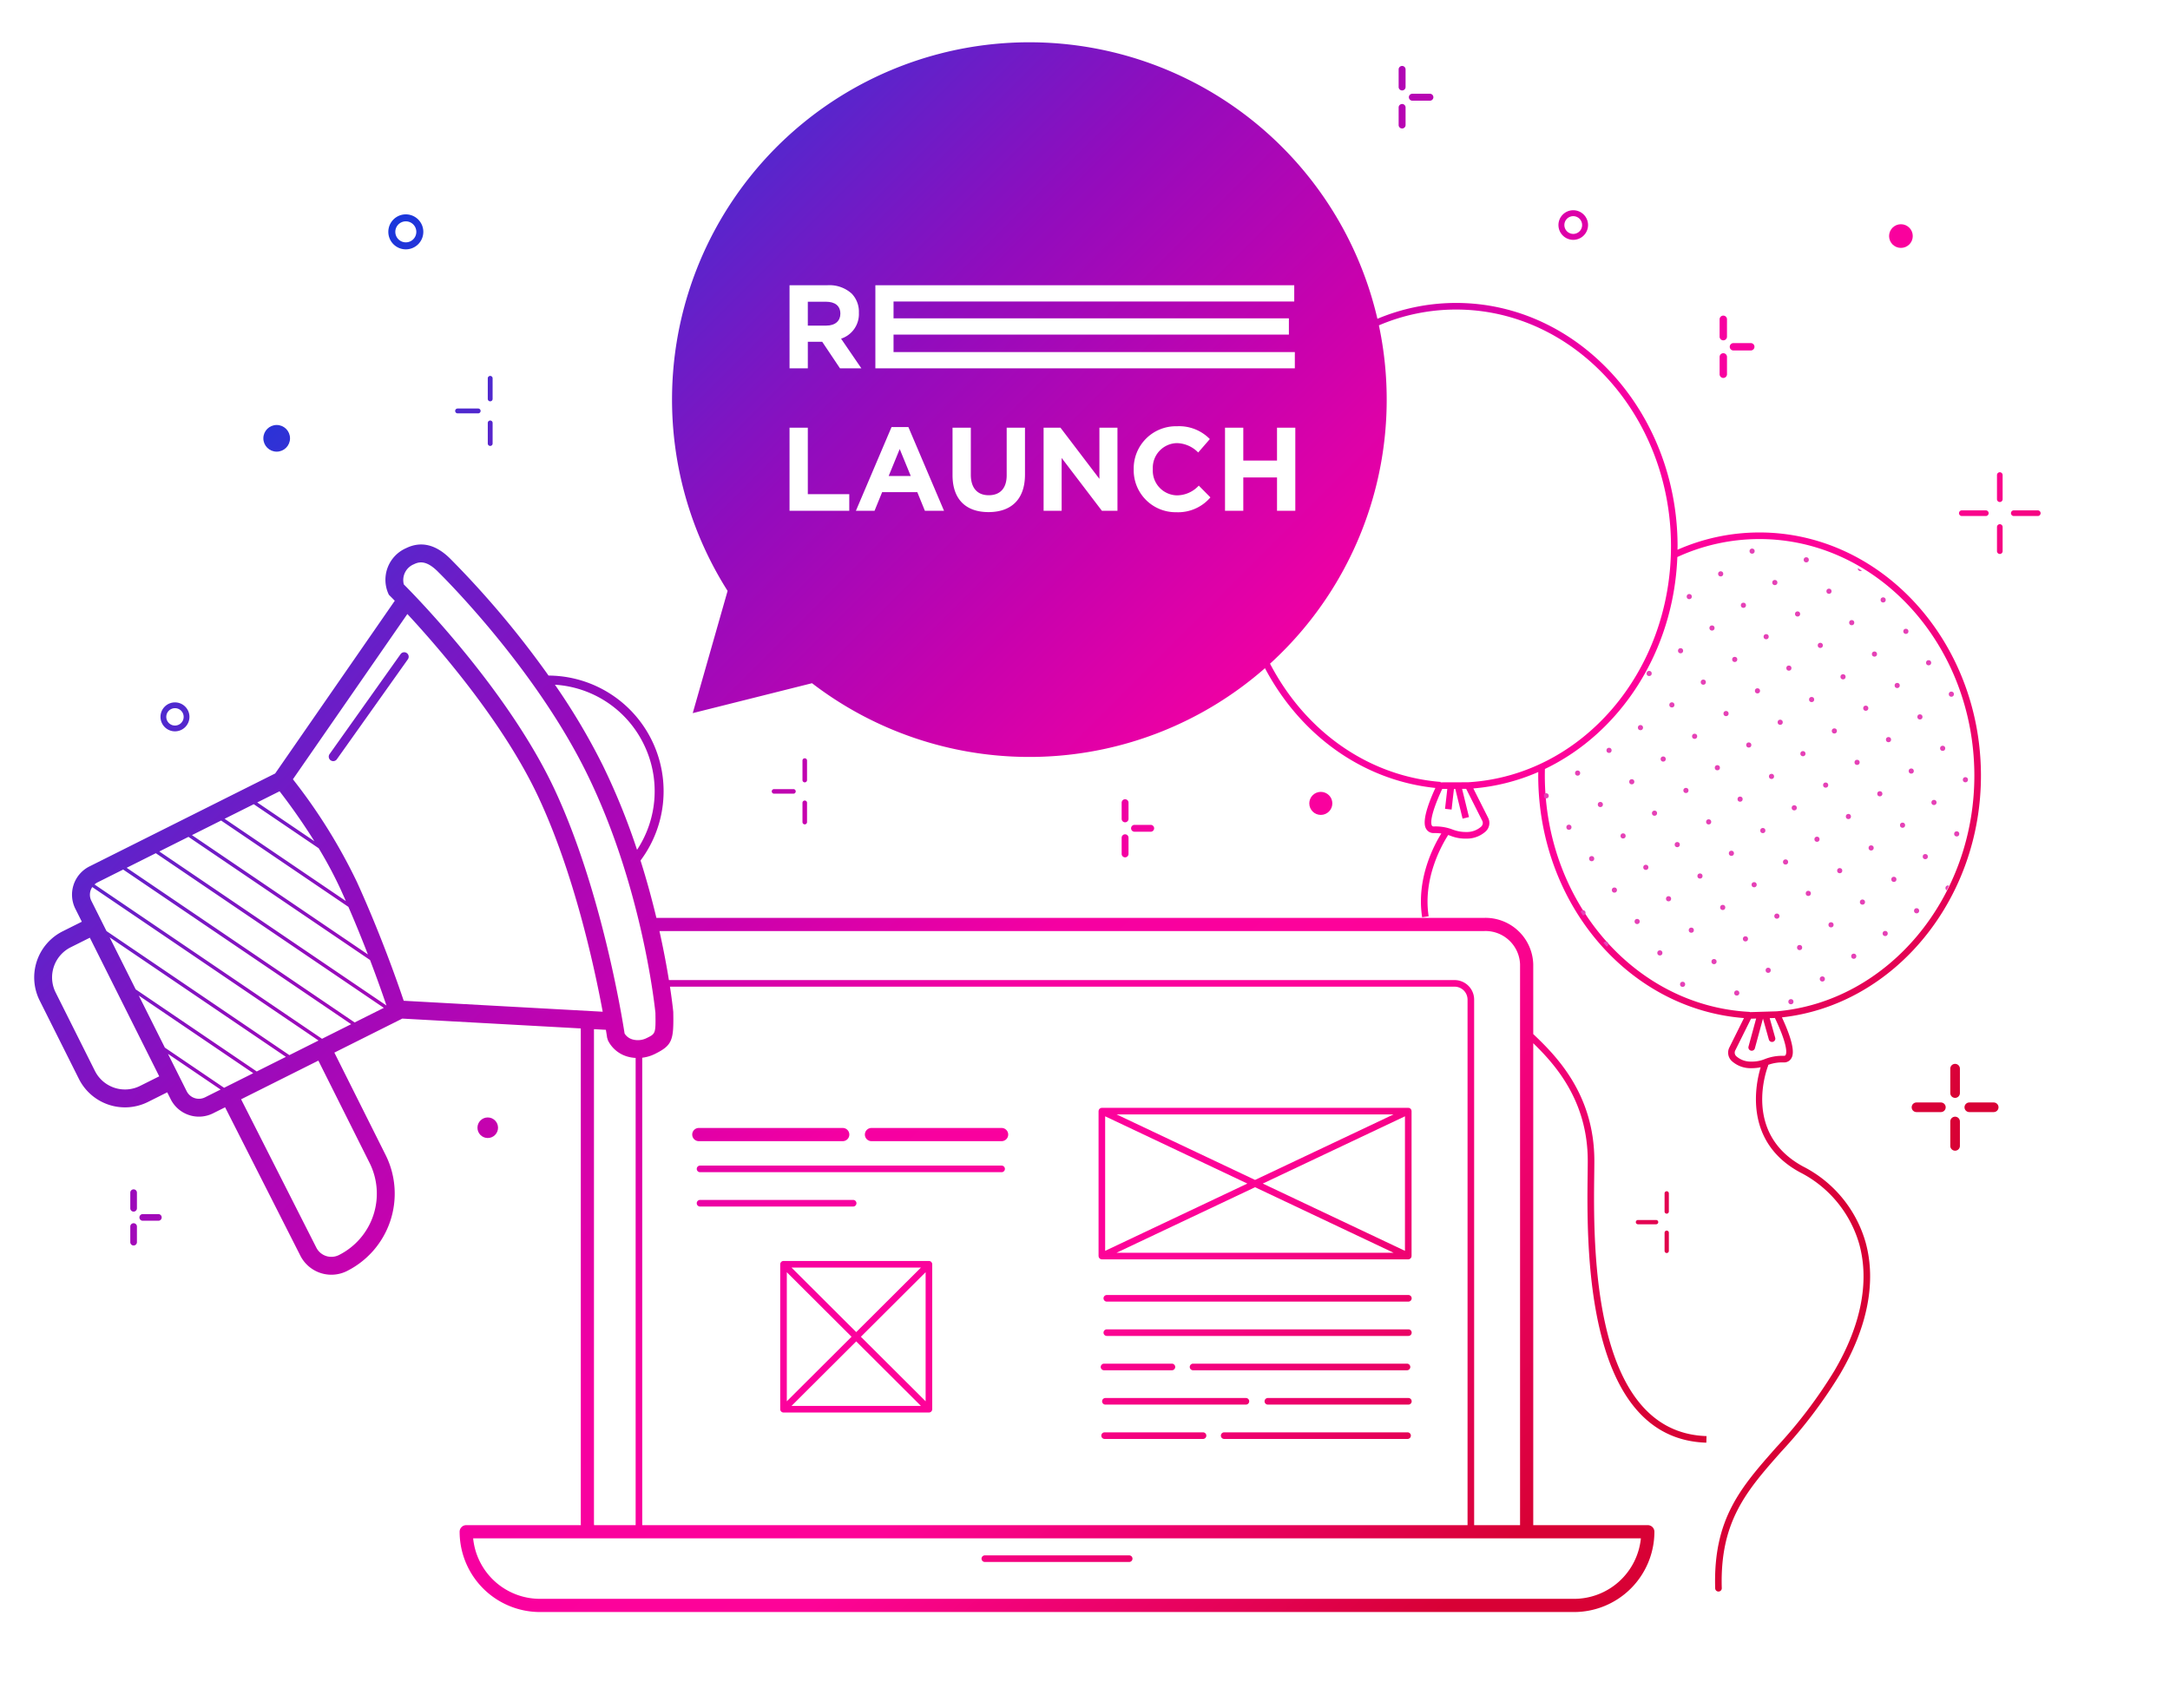 <?xml version="1.0" encoding="UTF-8"?>
<svg xmlns="http://www.w3.org/2000/svg" xmlns:xlink="http://www.w3.org/1999/xlink" id="Ebene_1" data-name="Ebene 1" viewBox="0 0 329 259">
  <defs>
    <style>.cls-1{fill:none;}.cls-2{fill:url(#Unbenannter_Verlauf_16);}.cls-3{fill:url(#Unbenannter_Verlauf_16-2);}.cls-4{fill:url(#Unbenannter_Verlauf_16-3);}.cls-5{fill:url(#Unbenannter_Verlauf_16-5);}.cls-6{fill:url(#Unbenannter_Verlauf_16-6);}.cls-7{fill:url(#Unbenannter_Verlauf_16-7);}.cls-8{fill:url(#Unbenannter_Verlauf_16-8);}.cls-9{fill:url(#Unbenannter_Verlauf_16-9);}.cls-10{fill:url(#Unbenannter_Verlauf_16-10);}.cls-11{fill:url(#Unbenannter_Verlauf_16-11);}.cls-12{fill:url(#Unbenannter_Verlauf_16-13);}.cls-13{fill:url(#Unbenannter_Verlauf_16-14);}.cls-14{fill:url(#Unbenannter_Verlauf_16-15);}.cls-15{fill:url(#Unbenannter_Verlauf_16-17);}.cls-16{fill:url(#Unbenannter_Verlauf_16-18);}.cls-17{fill:url(#Unbenannter_Verlauf_16-19);}.cls-18{fill:url(#Unbenannter_Verlauf_16-20);}.cls-19{fill:url(#Unbenannter_Verlauf_16-21);}.cls-20{fill:url(#Unbenannter_Verlauf_16-23);}.cls-21{fill:url(#Unbenannter_Verlauf_16-24);}.cls-22{fill:url(#Unbenannter_Verlauf_16-25);}.cls-23{fill:url(#Unbenannter_Verlauf_16-26);}.cls-24{fill:url(#Unbenannter_Verlauf_16-27);}.cls-25{fill:url(#Unbenannter_Verlauf_16-28);}.cls-26{fill:url(#Unbenannter_Verlauf_16-29);}.cls-27{fill:url(#Unbenannter_Verlauf_16-31);}.cls-28{fill:url(#Unbenannter_Verlauf_16-32);}.cls-29{fill:url(#Unbenannter_Verlauf_16-33);}.cls-30{fill:url(#Unbenannter_Verlauf_16-35);}.cls-31{fill:url(#Unbenannter_Verlauf_16-36);}.cls-32{fill:url(#Unbenannter_Verlauf_16-37);}.cls-33{fill:url(#Unbenannter_Verlauf_16-38);}.cls-34{fill:url(#Unbenannter_Verlauf_16-39);}.cls-35{fill:url(#Unbenannter_Verlauf_16-40);}.cls-36{fill:url(#Unbenannter_Verlauf_16-41);}.cls-37{fill:url(#Unbenannter_Verlauf_16-43);}.cls-38{fill:url(#Unbenannter_Verlauf_16-44);}.cls-39{fill:url(#Unbenannter_Verlauf_16-45);}.cls-40{fill:url(#Unbenannter_Verlauf_16-46);}.cls-41{fill:url(#Unbenannter_Verlauf_16-47);}.cls-42{fill:url(#Unbenannter_Verlauf_16-48);}.cls-43{fill:url(#Unbenannter_Verlauf_16-49);}.cls-44{fill:url(#Unbenannter_Verlauf_16-50);}.cls-45{fill:url(#Unbenannter_Verlauf_16-51);}.cls-46{fill:url(#Unbenannter_Verlauf_16-52);}.cls-47{fill:url(#Unbenannter_Verlauf_16-53);}.cls-48{fill:url(#Unbenannter_Verlauf_16-54);}.cls-49{fill:url(#Unbenannter_Verlauf_16-55);}.cls-50{fill:url(#Unbenannter_Verlauf_16-56);}.cls-51{fill:url(#Unbenannter_Verlauf_16-57);}.cls-52{fill:url(#Unbenannter_Verlauf_16-58);}.cls-53{fill:url(#Unbenannter_Verlauf_16-59);}.cls-54{fill:url(#Unbenannter_Verlauf_16-60);}.cls-55{fill:url(#Unbenannter_Verlauf_16-61);}.cls-56{fill:url(#Unbenannter_Verlauf_16-62);}.cls-57{fill:url(#Unbenannter_Verlauf_16-63);}.cls-58{clip-path:url(#clip-path);}.cls-59{fill:#e541b6;}</style>
    <linearGradient id="Unbenannter_Verlauf_16" x1="137.548" y1="-63.173" x2="331.902" y2="131.181" gradientUnits="userSpaceOnUse">
      <stop offset="0" stop-color="#003ce1"></stop>
      <stop offset="0.137" stop-color="#492cd0"></stop>
      <stop offset="0.302" stop-color="#920cbd"></stop>
      <stop offset="0.452" stop-color="#ca01ad"></stop>
      <stop offset="0.582" stop-color="#f500a2"></stop>
      <stop offset="0.686" stop-color="#fd029a"></stop>
      <stop offset="0.751" stop-color="#fd0397"></stop>
      <stop offset="1" stop-color="#d80135"></stop>
    </linearGradient>
    <linearGradient id="Unbenannter_Verlauf_16-2" x1="134.663" y1="-60.288" x2="329.017" y2="134.066" xlink:href="#Unbenannter_Verlauf_16"></linearGradient>
    <linearGradient id="Unbenannter_Verlauf_16-3" x1="137.548" y1="-63.173" x2="331.902" y2="131.181" xlink:href="#Unbenannter_Verlauf_16"></linearGradient>
    <linearGradient id="Unbenannter_Verlauf_16-5" x1="103.449" y1="-29.074" x2="297.803" y2="165.28" xlink:href="#Unbenannter_Verlauf_16"></linearGradient>
    <linearGradient id="Unbenannter_Verlauf_16-6" x1="99.444" y1="-25.069" x2="293.798" y2="169.285" xlink:href="#Unbenannter_Verlauf_16"></linearGradient>
    <linearGradient id="Unbenannter_Verlauf_16-7" x1="103.449" y1="-29.074" x2="297.803" y2="165.281" xlink:href="#Unbenannter_Verlauf_16"></linearGradient>
    <linearGradient id="Unbenannter_Verlauf_16-8" x1="99.444" y1="-25.069" x2="293.798" y2="169.285" xlink:href="#Unbenannter_Verlauf_16"></linearGradient>
    <linearGradient id="Unbenannter_Verlauf_16-9" x1="142.959" y1="-68.584" x2="337.313" y2="125.771" xlink:href="#Unbenannter_Verlauf_16"></linearGradient>
    <linearGradient id="Unbenannter_Verlauf_16-10" x1="140.108" y1="-65.733" x2="334.462" y2="128.621" xlink:href="#Unbenannter_Verlauf_16"></linearGradient>
    <linearGradient id="Unbenannter_Verlauf_16-11" x1="142.959" y1="-68.584" x2="337.313" y2="125.771" xlink:href="#Unbenannter_Verlauf_16"></linearGradient>
    <linearGradient id="Unbenannter_Verlauf_16-13" x1="-43.7" y1="118.075" x2="150.654" y2="312.429" xlink:href="#Unbenannter_Verlauf_16"></linearGradient>
    <linearGradient id="Unbenannter_Verlauf_16-14" x1="-46.269" y1="120.644" x2="148.086" y2="314.998" xlink:href="#Unbenannter_Verlauf_16"></linearGradient>
    <linearGradient id="Unbenannter_Verlauf_16-15" x1="-43.7" y1="118.075" x2="150.654" y2="312.429" xlink:href="#Unbenannter_Verlauf_16"></linearGradient>
    <linearGradient id="Unbenannter_Verlauf_16-17" x1="163.393" y1="-89.018" x2="357.747" y2="105.337" xlink:href="#Unbenannter_Verlauf_16"></linearGradient>
    <linearGradient id="Unbenannter_Verlauf_16-18" x1="139.389" y1="-65.014" x2="333.743" y2="129.34" xlink:href="#Unbenannter_Verlauf_16"></linearGradient>
    <linearGradient id="Unbenannter_Verlauf_16-19" x1="61.006" y1="13.369" x2="255.361" y2="207.723" xlink:href="#Unbenannter_Verlauf_16"></linearGradient>
    <linearGradient id="Unbenannter_Verlauf_16-20" x1="58.35" y1="16.025" x2="252.704" y2="210.38" xlink:href="#Unbenannter_Verlauf_16"></linearGradient>
    <linearGradient id="Unbenannter_Verlauf_16-21" x1="61.006" y1="13.369" x2="255.361" y2="207.723" xlink:href="#Unbenannter_Verlauf_16"></linearGradient>
    <linearGradient id="Unbenannter_Verlauf_16-23" x1="76.404" y1="-2.029" x2="270.758" y2="192.325" xlink:href="#Unbenannter_Verlauf_16"></linearGradient>
    <linearGradient id="Unbenannter_Verlauf_16-24" x1="24.93" y1="49.445" x2="219.285" y2="243.799" xlink:href="#Unbenannter_Verlauf_16"></linearGradient>
    <linearGradient id="Unbenannter_Verlauf_16-25" x1="-11.338" y1="85.713" x2="183.016" y2="280.068" xlink:href="#Unbenannter_Verlauf_16"></linearGradient>
    <linearGradient id="Unbenannter_Verlauf_16-26" x1="50.373" y1="24.002" x2="244.727" y2="218.357" xlink:href="#Unbenannter_Verlauf_16"></linearGradient>
    <linearGradient id="Unbenannter_Verlauf_16-27" x1="-3.898" y1="78.273" x2="190.456" y2="272.628" xlink:href="#Unbenannter_Verlauf_16"></linearGradient>
    <linearGradient id="Unbenannter_Verlauf_16-28" x1="44.883" y1="29.492" x2="239.238" y2="223.846" xlink:href="#Unbenannter_Verlauf_16"></linearGradient>
    <linearGradient id="Unbenannter_Verlauf_16-29" x1="41.502" y1="32.873" x2="235.856" y2="227.227" xlink:href="#Unbenannter_Verlauf_16"></linearGradient>
    <linearGradient id="Unbenannter_Verlauf_16-31" x1="41.502" y1="32.873" x2="235.856" y2="227.227" xlink:href="#Unbenannter_Verlauf_16"></linearGradient>
    <linearGradient id="Unbenannter_Verlauf_16-32" x1="39.785" y1="34.59" x2="234.139" y2="228.944" xlink:href="#Unbenannter_Verlauf_16"></linearGradient>
    <linearGradient id="Unbenannter_Verlauf_16-33" x1="36.601" y1="37.774" x2="230.955" y2="232.129" xlink:href="#Unbenannter_Verlauf_16"></linearGradient>
    <linearGradient id="Unbenannter_Verlauf_16-35" x1="36.6" y1="37.775" x2="230.955" y2="232.129" xlink:href="#Unbenannter_Verlauf_16"></linearGradient>
    <linearGradient id="Unbenannter_Verlauf_16-36" x1="151.847" y1="-77.472" x2="346.201" y2="116.882" xlink:href="#Unbenannter_Verlauf_16"></linearGradient>
    <linearGradient id="Unbenannter_Verlauf_16-37" x1="147.908" y1="-73.533" x2="342.262" y2="120.821" xlink:href="#Unbenannter_Verlauf_16"></linearGradient>
    <linearGradient id="Unbenannter_Verlauf_16-38" x1="151.847" y1="-77.472" x2="346.201" y2="116.882" xlink:href="#Unbenannter_Verlauf_16"></linearGradient>
    <linearGradient id="Unbenannter_Verlauf_16-39" x1="147.908" y1="-73.533" x2="342.262" y2="120.822" xlink:href="#Unbenannter_Verlauf_16"></linearGradient>
    <linearGradient id="Unbenannter_Verlauf_16-40" x1="72.369" y1="2.006" x2="266.723" y2="196.36" xlink:href="#Unbenannter_Verlauf_16"></linearGradient>
    <linearGradient id="Unbenannter_Verlauf_16-41" x1="69.386" y1="4.989" x2="263.74" y2="199.344" xlink:href="#Unbenannter_Verlauf_16"></linearGradient>
    <linearGradient id="Unbenannter_Verlauf_16-43" x1="69.385" y1="4.99" x2="263.74" y2="199.344" xlink:href="#Unbenannter_Verlauf_16"></linearGradient>
    <linearGradient id="Unbenannter_Verlauf_16-44" x1="-0.857" y1="75.232" x2="193.497" y2="269.586" xlink:href="#Unbenannter_Verlauf_16"></linearGradient>
    <linearGradient id="Unbenannter_Verlauf_16-45" x1="9.599" y1="64.776" x2="203.953" y2="259.13" xlink:href="#Unbenannter_Verlauf_16"></linearGradient>
    <linearGradient id="Unbenannter_Verlauf_16-46" x1="22.165" y1="52.21" x2="216.519" y2="246.564" xlink:href="#Unbenannter_Verlauf_16"></linearGradient>
    <linearGradient id="Unbenannter_Verlauf_16-47" x1="13.064" y1="61.311" x2="207.418" y2="255.665" xlink:href="#Unbenannter_Verlauf_16"></linearGradient>
    <linearGradient id="Unbenannter_Verlauf_16-48" x1="4.834" y1="69.541" x2="199.188" y2="263.895" xlink:href="#Unbenannter_Verlauf_16"></linearGradient>
    <linearGradient id="Unbenannter_Verlauf_16-49" x1="34.088" y1="40.287" x2="228.443" y2="234.641" xlink:href="#Unbenannter_Verlauf_16"></linearGradient>
    <linearGradient id="Unbenannter_Verlauf_16-50" x1="31.485" y1="42.89" x2="225.84" y2="237.244" xlink:href="#Unbenannter_Verlauf_16"></linearGradient>
    <linearGradient id="Unbenannter_Verlauf_16-51" x1="19.815" y1="54.561" x2="214.169" y2="248.915" xlink:href="#Unbenannter_Verlauf_16"></linearGradient>
    <linearGradient id="Unbenannter_Verlauf_16-52" x1="20.068" y1="54.307" x2="214.422" y2="248.661" xlink:href="#Unbenannter_Verlauf_16"></linearGradient>
    <linearGradient id="Unbenannter_Verlauf_16-53" x1="15.81" y1="58.565" x2="210.164" y2="252.919" xlink:href="#Unbenannter_Verlauf_16"></linearGradient>
    <linearGradient id="Unbenannter_Verlauf_16-54" x1="32.099" y1="42.276" x2="226.453" y2="236.631" xlink:href="#Unbenannter_Verlauf_16"></linearGradient>
    <linearGradient id="Unbenannter_Verlauf_16-55" x1="32.384" y1="41.991" x2="226.738" y2="236.345" xlink:href="#Unbenannter_Verlauf_16"></linearGradient>
    <linearGradient id="Unbenannter_Verlauf_16-56" x1="28.094" y1="46.281" x2="222.448" y2="240.635" xlink:href="#Unbenannter_Verlauf_16"></linearGradient>
    <linearGradient id="Unbenannter_Verlauf_16-57" x1="42.597" y1="31.778" x2="236.951" y2="226.132" xlink:href="#Unbenannter_Verlauf_16"></linearGradient>
    <linearGradient id="Unbenannter_Verlauf_16-58" x1="0.747" y1="73.628" x2="195.101" y2="267.982" xlink:href="#Unbenannter_Verlauf_16"></linearGradient>
    <linearGradient id="Unbenannter_Verlauf_16-59" x1="86.158" y1="-11.783" x2="280.512" y2="182.571" xlink:href="#Unbenannter_Verlauf_16"></linearGradient>
    <linearGradient id="Unbenannter_Verlauf_16-60" x1="17.547" y1="56.829" x2="211.901" y2="251.183" xlink:href="#Unbenannter_Verlauf_16"></linearGradient>
    <linearGradient id="Unbenannter_Verlauf_16-61" x1="11.571" y1="62.804" x2="205.925" y2="257.159" xlink:href="#Unbenannter_Verlauf_16"></linearGradient>
    <linearGradient id="Unbenannter_Verlauf_16-62" x1="75.622" y1="-1.247" x2="269.976" y2="193.108" xlink:href="#Unbenannter_Verlauf_16"></linearGradient>
    <linearGradient id="Unbenannter_Verlauf_16-63" x1="69.906" y1="4.469" x2="264.26" y2="198.823" xlink:href="#Unbenannter_Verlauf_16"></linearGradient>
    <clipPath id="clip-path">
      <path class="cls-1" d="M266.5,82a29.691,29.691,0,0,0-12.518,2.771c-.279,14.635-8.433,27.122-19.965,32.458-.005.257-.018.512-.018.771,0,19.882,14.551,36,32.5,36S299,137.882,299,118,284.449,82,266.5,82Z"></path>
    </clipPath>
  </defs>
  <path class="cls-2" d="M212.578,13.713a.525.525,0,0,0,.525-.525V10.525a.525.525,0,0,0-1.05,0v2.663A.525.525,0,0,0,212.578,13.713Z"></path>
  <path class="cls-3" d="M212.578,19.483a.525.525,0,0,0,.525-.525V16.295a.525.525,0,0,0-1.05,0v2.663A.525.525,0,0,0,212.578,19.483Z"></path>
  <path class="cls-4" d="M214.131,15.266h2.663a.525.525,0,1,0,0-1.05H214.131a.525.525,0,1,0,0,1.05Z"></path>
  <path class="cls-3" d="M208.361,15.266h2.663a.525.525,0,0,0,0-1.05H208.361a.525.525,0,0,0,0,1.05Z"></path>
  <path class="cls-5" d="M296.418,166.473a.728.728,0,0,0,.729-.729v-3.697a.729.729,0,0,0-1.458,0v3.697A.728.728,0,0,0,296.418,166.473Z"></path>
  <path class="cls-6" d="M296.418,174.483a.729.729,0,0,0,.729-.729v-3.697a.729.729,0,0,0-1.458,0v3.697A.729.729,0,0,0,296.418,174.483Z"></path>
  <path class="cls-7" d="M298.575,168.629h3.696a.729.729,0,0,0,0-1.458h-3.696a.729.729,0,1,0,0,1.458Z"></path>
  <path class="cls-8" d="M290.565,168.629h3.697a.729.729,0,0,0,0-1.458h-3.697a.729.729,0,0,0,0,1.458Z"></path>
  <path class="cls-9" d="M261.833,48.416a.558.558,0,0,0-1.117,0v2.632a.558.558,0,0,0,1.117,0Z"></path>
  <path class="cls-10" d="M261.275,53.56a.558.558,0,0,0-.558.558v2.631a.558.558,0,1,0,1.117,0v-2.631A.558.558,0,0,0,261.275,53.56Z"></path>
  <path class="cls-11" d="M262.252,52.583a.558.558,0,0,0,.558.558h2.632a.558.558,0,1,0,0-1.116h-2.632A.558.558,0,0,0,262.252,52.583Z"></path>
  <path class="cls-10" d="M257.108,53.141h2.632a.558.558,0,1,0,0-1.116h-2.632a.558.558,0,1,0,0,1.116Z"></path>
  <path class="cls-12" d="M20.76,180.847a.503.503,0,0,0-1.006,0V183.218a.503.503,0,0,0,1.006,0Z"></path>
  <path class="cls-13" d="M20.257,185.481a.503.503,0,0,0-.503.503v2.371a.503.503,0,1,0,1.006,0v-2.371A.503.503,0,0,0,20.257,185.481Z"></path>
  <path class="cls-14" d="M21.137,184.601a.503.503,0,0,0,.503.503h2.371a.503.503,0,1,0,0-1.006H21.64A.503.503,0,0,0,21.137,184.601Z"></path>
  <path class="cls-13" d="M16.503,185.104h2.371a.503.503,0,1,0,0-1.006H16.503a.503.503,0,1,0,0,1.006Z"></path>
  <circle class="cls-15" cx="288.205" cy="35.795" r="1.795"></circle>
  <path class="cls-16" d="M240.769,34.123a2.244,2.244,0,1,0-2.243,2.244A2.246,2.246,0,0,0,240.769,34.123Zm-3.59,0a1.346,1.346,0,1,1,1.347,1.346A1.348,1.348,0,0,1,237.179,34.123Z"></path>
  <path class="cls-17" d="M171.098,121.714a.52.52,0,0,0-1.04,0v2.452a.52.52,0,0,0,1.04,0Z"></path>
  <path class="cls-18" d="M170.578,126.508a.52.52,0,0,0-.52.52v2.452a.52.52,0,1,0,1.04,0v-2.452A.52.52,0,0,0,170.578,126.508Z"></path>
  <path class="cls-19" d="M171.488,125.597a.52.52,0,0,0,.52.52H174.461a.52.52,0,1,0,0-1.04h-2.452A.52.52,0,0,0,171.488,125.597Z"></path>
  <path class="cls-18" d="M166.695,126.117h2.452a.52.52,0,1,0,0-1.04h-2.452a.52.52,0,1,0,0,1.04Z"></path>
  <circle class="cls-20" cx="200.253" cy="121.82" r="1.747"></circle>
  <circle class="cls-21" cx="41.949" cy="66.464" r="2.022"></circle>
  <circle class="cls-22" cx="73.949" cy="171.001" r="1.559"></circle>
  <path class="cls-23" d="M64.181,35.157a2.653,2.653,0,1,0-2.653,2.653A2.656,2.656,0,0,0,64.181,35.157Zm-4.245 0a1.592,1.592,0,1,1,1.592,1.591A1.594,1.594,0,0,1,59.936,35.158Z"></path>
  <path class="cls-24" d="M28.723,108.7a2.195,2.195,0,1,0-2.195,2.195A2.197,2.197,0,0,0,28.723,108.7Zm-3.512 0a1.317,1.317,0,1,1,1.318,1.317A1.319,1.319,0,0,1,25.211,108.7Z"></path>
  <path class="cls-25" d="M74.32,60.856a.367.367,0,0,0,.367-.367l-0-3.121a.367.367,0,1,0-.734,0l0,3.121A.367.367,0,0,0,74.32,60.856Z"></path>
  <path class="cls-26" d="M74.321,67.619a.367.367,0,0,0,.367-.367l-0-3.121a.367.367,0,1,0-.734,0l0,3.121A.367.367,0,0,0,74.321,67.619Z"></path>
  <path class="cls-25" d="M76.141,62.677l3.121-0a.367.367,0,1,0,0-.734l-3.121 0a.367.367,0,1,0,0,.734Z"></path>
  <path class="cls-27" d="M69.378,62.678l3.122-0a.367.367,0,1,0,0-.734l-3.122 0a.367.367,0,0,0,0,.734Z"></path>
  <path class="cls-28" d="M122.011,118.631a.346.346,0,0,0,.346-.346l-0-2.939a.346.346,0,1,0-.691,0l0,2.939A.345.345,0,0,0,122.011,118.631Z"></path>
  <path class="cls-29" d="M122.011,125a.346.346,0,0,0,.346-.346l-0-2.94a.346.346,0,0,0-.691,0l0,2.94A.345.345,0,0,0,122.011,125Z"></path>
  <path class="cls-28" d="M123.726,120.347l2.94-0a.346.346,0,1,0,0-.692l-2.94 0a.346.346,0,1,0,0,.692Z"></path>
  <path class="cls-30" d="M117.356,120.347l2.94-0a.346.346,0,1,0,0-.692l-2.94 0a.346.346,0,0,0,0,.692Z"></path>
  <path class="cls-31" d="M303.195,76.122a.428.428,0,0,0,.428-.428l-0-3.636a.428.428,0,1,0-.855,0l0,3.636A.427.427,0,0,0,303.195,76.122Z"></path>
  <path class="cls-32" d="M303.196,84a.428.428,0,0,0,.428-.428l-0-3.636a.428.428,0,1,0-.855 0l0,3.636A.427.427,0,0,0,303.196,84Z"></path>
  <path class="cls-33" d="M305.317,78.244l3.636-0a.428.428,0,1,0,0-.856l-3.636 0a.428.428,0,1,0,0,.856Z"></path>
  <path class="cls-34" d="M297.438,78.244l3.637-0a.428.428,0,1,0,0-.856l-3.637 0a.428.428,0,0,0,0,.856Z"></path>
  <path class="cls-35" d="M252.695,184.033a.324.324,0,0,0,.324-.324l-0-2.754a.324.324,0,1,0-.648,0l0,2.754A.323.323,0,0,0,252.695,184.033Z"></path>
  <path class="cls-36" d="M252.696,190a.324.324,0,0,0,.324-.324l-0-2.754a.324.324,0,1,0-.648,0l0,2.754A.323.323,0,0,0,252.696,190Z"></path>
  <path class="cls-35" d="M254.302,185.64l2.754-0a.324.324,0,1,0,0-.648l-2.754 0a.324.324,0,1,0,0,.648Z"></path>
  <path class="cls-37" d="M248.334,185.64l2.755-0a.324.324,0,1,0,0-.648l-2.755 0a.324.324,0,0,0,0,.648Z"></path>
  <path class="cls-38" d="M149.314,236.846h21.886a.5.5,0,0,0,0-1H149.314a.5.5,0,0,0,0,1Z"></path>
  <path class="cls-39" d="M105.951,173.037H127.769a1,1,0,0,0,0-2H105.951a1,1,0,1,0,0,2Z"></path>
  <path class="cls-40" d="M132.128,173.037h19.728a1,1,0,0,0,0-2H132.128a1,1,0,0,0,0,2Z"></path>
  <path class="cls-41" d="M151.856,176.743H106.136a.5.5,0,1,0,0,1h45.72a.5.5,0,0,0,0-1Z"></path>
  <path class="cls-42" d="M129.848,182.449a.5.5,0,0,0-.5-.5H106.136a.5.5,0,1,0,0,1H129.348A.5.5,0,0,0,129.848,182.449Z"></path>
  <path class="cls-43" d="M213.528,196.366H167.808a.5.5,0,0,0,0,1h45.72a.5.5,0,0,0,0-1Z"></path>
  <path class="cls-44" d="M213.528,201.572H167.808a.5.5,0,0,0,0,1h45.72a.5.5,0,0,0,0-1Z"></path>
  <path class="cls-45" d="M177.676,206.777H167.387a.5.5,0,0,0,0,1H177.676a.5.5,0,0,0,0-1Z"></path>
  <path class="cls-46" d="M167.094,212.484a.5.5,0,0,0,.5.5h21.302a.5.5,0,1,0,0-1H167.594A.5.5,0,0,0,167.094,212.484Z"></path>
  <path class="cls-47" d="M182.395,217.19h-14.921a.5.5,0,0,0,0,1h14.921a.5.5,0,0,0,0-1Z"></path>
  <path class="cls-48" d="M213.318,207.777a.5.5,0,0,0,0-1H180.882a.5.5,0,1,0,0,1Z"></path>
  <path class="cls-49" d="M213.528,211.984H192.225a.5.5,0,0,0,0,1h21.303a.5.5,0,1,0,0-1Z"></path>
  <path class="cls-50" d="M213.405,217.19H185.601a.5.5,0,0,0,0,1h27.804a.5.5,0,0,0,0-1Z"></path>
  <path class="cls-51" d="M166.579,190.57a.505.505,0,0,0,.023.092l.003.01c.004.008.013.012.017.02a.489.489,0,0,0,.147.165.451.451,0,0,0,.051.034.487.487,0,0,0,.237.068H213.51a.487.487,0,0,0,.237-.068.476.476,0,0,0,.051-.034.491.491,0,0,0,.147-.165c.004-.008.013-.011.018-.02l.002-.01a.505.505,0,0,0,.023-.092.499.499,0,0,0,.021-.102l.002-.009V168.479l-.002-.009a.499.499,0,0,0-.021-.102.505.505,0,0,0-.023-.092l-.002-.01a.465.465,0,0,0-.044-.059.313.313,0,0,0-.148-.144.481.481,0,0,0-.079-.047.494.494,0,0,0-.12-.024.476.476,0,0,0-.061-.012H167.057a.467.467,0,0,0-.072.015.492.492,0,0,0-.108.022,1.659,1.659,0,0,0-.161.102.501.501,0,0,0-.068.091.463.463,0,0,0-.043.057l-.003.01a.505.505,0,0,0-.023.092.498.498,0,0,0-.021.102l-.002.009v21.979l.002.009A.499.499,0,0,0,166.579,190.57Zm46.431-.902-21.557-10.2L213.01,169.269Zm-1.726.29H169.283l21-9.936ZM190.283,178.915l-21-9.936h42.001Zm-1.17.553-21.557,10.2V169.269Z"></path>
  <path class="cls-52" d="M141.299,191.514a.495.495,0,0,0-.085-.129c-.009-.01-.012-.023-.022-.033l-.001-.001a.505.505,0,0,0-.353-.146l-0-0H118.791a.506.506,0,0,0-.354.146l-.001.001c-.01.01-.013.022-.021.032a.439.439,0,0,0-.121.306l-.003.014v21.98c0,.007.003.012.004.018a.437.437,0,0,0,.122.304c.008.009.011.021.02.03l.001.001a.506.506,0,0,0,.354.146h22.046a.506.506,0,0,0,.354-.146l.001-.001c.009-.009.012-.021.02-.031a.49.49,0,0,0,.087-.131.497.497,0,0,0,.035-.173c0-.006.004-.011.004-.018v-21.98l-.003-.014A.498.498,0,0,0,141.299,191.514Zm-12.193,11.181-9.815,9.786v-19.572Zm-9.106-10.49h19.627l-9.813,9.784Zm9.814,11.196,9.813,9.784H120Zm.708-.706,9.815-9.786v19.572Z"></path>
  <path class="cls-53" d="M300.337,117.502c-.063-20.294-15.116-36.763-33.578-36.763h-.097a30.739,30.739,0,0,0-12.333,2.623c.003-.221.013-.44.013-.663-.063-20.293-15.117-36.763-33.579-36.763h-.096a30.736,30.736,0,0,0-11.834,2.405,54.173,54.173,0,1,0-98.52,41.257l-5.286,18.536,18.086-4.537a54.139,54.139,0,0,0,68.671-2.278c5.474,10.33,15.009,17.043,25.838,18.16-2.23,4.867-1.584,5.911-1.363,6.26a1.249,1.249,0,0,0,1.123.578h.007a9.373,9.373,0,0,1,1.135.065c-1.107,1.772-3.824,6.845-2.908,12.706l.988-.154c-.916-5.849,2.125-11.03,2.962-12.321.119.039.235.08.351.122a6.012,6.012,0,0,0,2.372.425h.031a4.244,4.244,0,0,0,2.949-1.106,1.74,1.74,0,0,0,.351-2.048l-2.244-4.453a30.964,30.964,0,0,0,9.847-2.49c-.003.216-.008.431-.007.648.061,19.372,13.702,35.311,31.192,36.66l-2.216,4.467a1.74,1.74,0,0,0,.364,2.046,4.228,4.228,0,0,0,2.939,1.088h.017a6.701,6.701,0,0,0,1.429-.139c-.702,2.296-2.746,11.214,5.953,15.924a17.679,17.679,0,0,1,8.989,10.88c1.585,5.704.271,12.366-3.797,19.266a72.227,72.227,0,0,1-8.787,11.569c-5.352,6.057-9.579,10.841-9.255,21.375a.5.5,0,0,0,.5.484h.016a.501.501,0,0,0,.484-.516c-.312-10.138,3.799-14.791,9.004-20.682a73.018,73.018,0,0,0,8.899-11.724c4.21-7.14,5.558-14.07,3.899-20.041a18.659,18.659,0,0,0-9.477-11.492c-9.202-4.983-5.478-14.815-5.314-15.231a.496.496,0,0,0,.031-.178,6.171,6.171,0,0,1,2.352-.369,1.252,1.252,0,0,0,1.126-.584c.218-.351.858-1.399-1.401-6.247C287.196,152.393,300.395,136.401,300.337,117.502Zm-180.634-74.252h5.762a5.02,5.02,0,0,1,3.673,1.279A3.956,3.956,0,0,1,130.218,47.409V47.445a3.914,3.914,0,0,1-2.7,3.907l3.078,4.501h-3.24l-2.701-4.033h-2.179v4.033h-2.772ZM128.76,77.453h-9.057v-12.604h2.772v10.083H128.76Zm11.466,0-1.152-2.827h-5.33l-1.152,2.827h-2.826l5.401-12.694h2.557l5.401,12.694Zm15.174-5.492c0,3.817-2.143,5.69-5.527,5.69-3.386,0-5.456-1.891-5.456-5.6V64.849h2.772v7.13c0,2.053,1.026,3.115,2.719,3.115,1.693,0,2.719-1.026,2.719-3.025V64.849h2.773ZM132.717,55.854v-12.604h63.507v2.467h-60.752v2.557h59.941v2.466H135.472v2.647h60.842v2.467Zm36.705,21.6h-2.358L160.959,69.441v8.012H158.223v-12.604h2.557L166.685,72.61V64.849h2.737Zm8.926.216a6.362,6.362,0,0,1-6.464-6.482v-.036a6.406,6.406,0,0,1,6.572-6.518,6.504,6.504,0,0,1,4.97,1.944l-1.765,2.035a4.652,4.652,0,0,0-3.224-1.422,3.734,3.734,0,0,0-3.654,3.925v.036a3.743,3.743,0,0,0,3.654,3.961,4.551,4.551,0,0,0,3.313-1.476l1.765,1.782A6.443,6.443,0,0,1,178.348,77.67Zm10.151-.216h-2.772v-12.604h2.772V69.837h5.113v-4.988H196.386v12.604h-2.773V72.394h-5.113Zm4.056,23.182a54.157,54.157,0,0,0,16.503-51.302,29.755,29.755,0,0,1,11.614-2.397h.092c17.91,0,32.518,16.024,32.579,35.766.059,19.114-13.453,34.887-30.763,35.914l-4.178.013.005-.067C207.556,117.693,197.966,111.009,192.555,100.636Zm25.812,18.417 0.0.009-.001-0Zm6.222,6.268a3.262,3.262,0,0,1-2.272.838,5.681,5.681,0,0,1-2.06-.365,7.164,7.164,0,0,0-2.831-.477.188.188,0,0,0-.044,0c-.207,0-.254-.073-.278-.112-.297-.469-.025-2.192,1.553-5.576l.772-.002-.343,3.017.994.113.356-3.133.206-.001,1.104,4.51.971-.237-1.047-4.276.621-.002,2.437,4.837A.736.736,0,0,1,224.589,125.32Zm46.127,34.663c-.024.04-.071.114-.281.114a7.196,7.196,0,0,0-2.868.495,5.061,5.061,0,0,1-2.059.378h-.013a3.247,3.247,0,0,1-2.263-.824.733.733,0,0,1-.145-.865l2.389-4.813.778-.024-1.156,4.25a.5.5,0,0,0,.352.614.488.488,0,0,0,.131.018.5.5,0,0,0,.482-.369l1.225-4.506.893,3.178a.501.501,0,0,0,.481.365.493.493,0,0,0,.135-.019.5.5,0,0,0,.347-.617l-.836-2.976.791-.024C270.726,157.772,271.012,159.509,270.716,159.983Zm-1.332-6.635-4.021.121a.5.5,0,0,0-.093-.024.522.522,0,0,0-.056-.014l-.003-.001c-17.321-.914-30.936-16.606-30.995-35.724-.001-.37.004-.739.013-1.106,11.458-5.489,19.509-17.775,20.079-32.138a29.783,29.783,0,0,1,12.358-2.723h.093c17.91,0,32.517,16.024,32.578,35.766C299.394,136.144,286.238,151.885,269.385,153.348Z"></path>
  <path class="cls-54" d="M241.706,178.085c.009-.786.018-1.476.018-2.051,0-10.251-5.94-16.066-9.264-19.237V146.213a7.244,7.244,0,0,0-7.422-7.035h-125.52c-.644-2.687-1.435-5.624-2.406-8.695a17.535,17.535,0,0,0-13.947-28.045A141.346,141.346,0,0,0,68.389,84.845c-2.225-2.276-4.523-2.855-6.832-1.721l-.004.002a5.232,5.232,0,0,0-2.685,6.868l.101.206.164.161c.019.019.275.274.722.734L41.724,117.276l.004.003-28.168,14.101A4.79,4.79,0,0,0,11.423,137.8l.983,1.963L9.497,141.219a7.824,7.824,0,0,0-3.489,10.484l5.955,11.894a7.812,7.812,0,0,0,10.433,3.514l.051-.025,2.908-1.456.526,1.05a4.789,4.789,0,0,0,6.389,2.151l.031-.015,1.828-.915L45.543,190.413a5.272,5.272,0,0,0,7.012,2.341l.036-.018a13.131,13.131,0,0,0,5.864-17.621l-7.761-15.505,10.301-5.157,27.059,1.491v75.023c0,.099.012.198.017.297H70.686a1.0 1,0,0,0-1,1,12.187,12.187,0,0,0,12.173,12.172h156.796a12.187,12.187,0,0,0,12.173-12.172 1.0 1,0,0,0-1-1H232.46v-73.078c3.281,3.19,8.264,8.693,8.264,17.848,0,.572-.009,1.257-.018,2.039-.134,10.97-.487,40.108,17.995,40.686l.031-1C241.231,217.212,241.576,188.786,241.706,178.085ZM97.596,112.835a16.144,16.144,0,0,1-1.01,16.027,101.839,101.839,0,0,0-5.186-12.79A98.506,98.506,0,0,0,84.135,103.826,16.09,16.09,0,0,1,97.596,112.835ZM62.751,85.559l.001-.001c.85-.418,1.953-.604,3.724,1.208.142.14,14.436,14.113,22.491,30.504,8.574,17.444,10.391,36.226,10.404,36.312.054,3.146.021,3.164-1.311,3.815a2.977,2.977,0,0,1-2.103.23,2.098,2.098,0,0,1-1.259-.903c-.369-2.399-3.51-21.829-10.619-37.022C77.106,104.802,63.095,90.49,61.226,88.617A2.585,2.585,0,0,1,62.751,85.559Zm39.325,67.876c-.004-.051-.141-1.457-.502-3.823H220.535a1.966,1.966,0,0,1,1.964,1.963v79.688H97.371V160.385a5.89,5.89,0,0,0,1.884-.554l.012-.006C101.969,158.496,102.154,157.721,102.076,153.434Zm-59.69-33.451c1.034,1.331,3.126,4.126,5.275,7.569l-8.66-5.874Zm-3.914,1.959,9.843,6.677a62.343,62.343,0,0,1,3.347,6.279c.264.579.52,1.155.773,1.727L34.052,124.155Zm-4.949,2.477,19.3,13.092c1.115,2.567,2.107,5.023,2.955,7.216L29.102,126.632Zm-4.949,2.477,27.529,18.674c1.168,3.062,2.022,5.517,2.489,6.899L24.153,129.11Zm-14.585,7.611,34.304,23.271L43.873,159.992,16.15,141.185l-2.302-4.599A2.066,2.066,0,0,1,13.989,134.508Zm29.355,25.748-4.42,2.213-18.351-12.449-3.95-7.891Zm-22.111,4.405-.033.016a5.102,5.102,0,0,1-6.812-2.295l-5.955-11.894a5.108,5.108,0,0,1,2.278-6.845l2.909-1.456L24.141,163.206Zm9.853,1.731-.013.006a2.073,2.073,0,0,1-2.768-.931l-2.837-5.668,7.978,5.412Zm2.888-1.446-8.979-6.091-3.95-7.891,17.349,11.769Zm22.055,11.382a10.418,10.418,0,0,1-4.654,13.983l-.017.008a2.554,2.554,0,0,1-3.397-1.134L36.554,166.688,48.268,160.824ZM48.822,157.514,14.33,134.116a2.047,2.047,0,0,1,.444-.311L18.675,131.852l34.567,23.449Zm4.95-2.478L19.204,131.587l4.42-2.213,34.568,23.449Zm.36-21.262a83.696,83.696,0,0,0-9.723-15.611L61.762,93.105c4.699,5.061,14.546,16.387,19.861,27.745,5.435,11.614,8.502,25.803,9.755,32.56l-30.169-1.662C60.288,149.014,57.709,141.636,54.131,133.775ZM90.053,230.967V156.054l1.807.1c.123.742.186,1.173.19,1.202l.125.403a4.744,4.744,0,0,0,3.062,2.482,5.423,5.423,0,0,0,1.134.175v70.847H90.07C90.063,231.165,90.053,231.066,90.053,230.967Zm148.602,11.469H81.859a10.186,10.186,0,0,1-10.124-9.172H248.779A10.186,10.186,0,0,1,238.655,242.436Zm-15.155-11.172V151.575a2.967,2.967,0,0,0-2.964-2.963H101.416c-.324-2.002-.788-4.536-1.435-7.435H225.038a5.245,5.245,0,0,1,5.422,5.035v85.051Z"></path>
  <path class="cls-55" d="M60.74,99.177,49.977,114.33a.678.678,0,1,0,1.106.784L61.846,99.961a.678.678,0,0,0-1.106-.784Z"></path>
  <path class="cls-56" d="M127.409,47.589v-.036c0-1.188-.828-1.801-2.179-1.801h-2.755V49.372h2.809C126.635,49.372,127.409,48.651,127.409,47.589Z"></path>
  <polygon class="cls-57" points="134.734 72.178 138.083 72.178 136.408 68.09 134.734 72.178"></polygon>
  <g class="cls-58">
    <g id="dots">
      <circle class="cls-59" cx="328.19" cy="139.923" r="0.392"></circle>
      <circle class="cls-59" cx="323.426" cy="143.37" r="0.392"></circle>
      <circle class="cls-59" cx="318.662" cy="146.817" r="0.392"></circle>
      <circle class="cls-59" cx="313.898" cy="150.264" r="0.392"></circle>
      <circle class="cls-59" cx="309.134" cy="153.711" r="0.392"></circle>
      <circle class="cls-59" cx="304.37" cy="157.158" r="0.392"></circle>
      <circle class="cls-59" cx="299.606" cy="160.605" r="0.392"></circle>
      <circle class="cls-59" cx="294.842" cy="164.051" r="0.392"></circle>
      <circle class="cls-59" cx="290.078" cy="167.498" r="0.392"></circle>
      <circle class="cls-59" cx="285.314" cy="170.945" r="0.392"></circle>
      <circle class="cls-59" cx="280.55" cy="174.392" r="0.392"></circle>
      <circle class="cls-59" cx="275.786" cy="177.839" r="0.392"></circle>
      <circle class="cls-59" cx="271.023" cy="181.286" r="0.392"></circle>
      <circle class="cls-59" cx="266.259" cy="184.733" r="0.392"></circle>
      <circle class="cls-59" cx="261.495" cy="188.18" r="0.392"></circle>
      <circle class="cls-59" cx="256.731" cy="191.627" r="0.392"></circle>
      <circle class="cls-59" cx="324.743" cy="135.159" r="0.392"></circle>
      <circle class="cls-59" cx="319.979" cy="138.606" r="0.392"></circle>
      <circle class="cls-59" cx="315.215" cy="142.053" r="0.392"></circle>
      <circle class="cls-59" cx="310.451" cy="145.5" r="0.392"></circle>
      <circle class="cls-59" cx="305.687" cy="148.947" r="0.392"></circle>
      <circle class="cls-59" cx="300.923" cy="152.394" r="0.392"></circle>
      <circle class="cls-59" cx="296.159" cy="155.841" r="0.392"></circle>
      <circle class="cls-59" cx="291.395" cy="159.288" r="0.392"></circle>
      <circle class="cls-59" cx="286.631" cy="162.734" r="0.392"></circle>
      <circle class="cls-59" cx="281.867" cy="166.181" r="0.392"></circle>
      <circle class="cls-59" cx="277.103" cy="169.628" r="0.392"></circle>
      <circle class="cls-59" cx="272.34" cy="173.075" r="0.392"></circle>
      <circle class="cls-59" cx="267.576" cy="176.522" r="0.392"></circle>
      <circle class="cls-59" cx="262.812" cy="179.969" r="0.392"></circle>
      <circle class="cls-59" cx="258.048" cy="183.416" r="0.392"></circle>
      <circle class="cls-59" cx="253.284" cy="186.863" r="0.392"></circle>
      <circle class="cls-59" cx="326.06" cy="126.948" r="0.392"></circle>
      <circle class="cls-59" cx="321.296" cy="130.395" r="0.392"></circle>
      <circle class="cls-59" cx="316.532" cy="133.842" r="0.392"></circle>
      <circle class="cls-59" cx="311.768" cy="137.289" r="0.392"></circle>
      <circle class="cls-59" cx="307.004" cy="140.736" r="0.392"></circle>
      <circle class="cls-59" cx="302.24" cy="144.183" r="0.392"></circle>
      <circle class="cls-59" cx="297.476" cy="147.63" r="0.392"></circle>
      <circle class="cls-59" cx="292.712" cy="151.077" r="0.392"></circle>
      <circle class="cls-59" cx="287.948" cy="154.524" r="0.392"></circle>
      <circle class="cls-59" cx="283.184" cy="157.971" r="0.392"></circle>
      <circle class="cls-59" cx="278.42" cy="161.417" r="0.392"></circle>
      <circle class="cls-59" cx="273.656" cy="164.864" r="0.392"></circle>
      <circle class="cls-59" cx="268.893" cy="168.311" r="0.392"></circle>
      <circle class="cls-59" cx="264.129" cy="171.758" r="0.392"></circle>
      <circle class="cls-59" cx="259.365" cy="175.205" r="0.392"></circle>
      <circle class="cls-59" cx="254.601" cy="178.652" r="0.392"></circle>
      <circle class="cls-59" cx="249.837" cy="182.099" r="0.392"></circle>
      <circle class="cls-59" cx="327.377" cy="118.737" r="0.392"></circle>
      <circle class="cls-59" cx="322.613" cy="122.184" r="0.392"></circle>
      <circle class="cls-59" cx="317.849" cy="125.631" r="0.392"></circle>
      <circle class="cls-59" cx="313.085" cy="129.078" r="0.392"></circle>
      <circle class="cls-59" cx="308.321" cy="132.525" r="0.392"></circle>
      <circle class="cls-59" cx="303.557" cy="135.972" r="0.392"></circle>
      <circle class="cls-59" cx="298.793" cy="139.419" r="0.392"></circle>
      <circle class="cls-59" cx="294.029" cy="142.866" r="0.392"></circle>
      <circle class="cls-59" cx="289.265" cy="146.313" r="0.392"></circle>
      <circle class="cls-59" cx="284.501" cy="149.76" r="0.392"></circle>
      <circle class="cls-59" cx="279.737" cy="153.207" r="0.392"></circle>
      <circle class="cls-59" cx="274.973" cy="156.654" r="0.392"></circle>
      <circle class="cls-59" cx="270.21" cy="160.101" r="0.392"></circle>
      <circle class="cls-59" cx="265.446" cy="163.547" r="0.392"></circle>
      <circle class="cls-59" cx="260.682" cy="166.994" r="0.392"></circle>
      <circle class="cls-59" cx="255.918" cy="170.441" r="0.392"></circle>
      <circle class="cls-59" cx="251.154" cy="173.888" r="0.392"></circle>
      <circle class="cls-59" cx="246.39" cy="177.335" r="0.392"></circle>
      <circle class="cls-59" cx="328.694" cy="110.526" r="0.392"></circle>
      <circle class="cls-59" cx="323.93" cy="113.973" r="0.392"></circle>
      <circle class="cls-59" cx="319.166" cy="117.42" r="0.392"></circle>
      <circle class="cls-59" cx="314.402" cy="120.867" r="0.392"></circle>
      <circle class="cls-59" cx="309.638" cy="124.314" r="0.392"></circle>
      <circle class="cls-59" cx="304.874" cy="127.761" r="0.392"></circle>
      <circle class="cls-59" cx="300.11" cy="131.208" r="0.392"></circle>
      <circle class="cls-59" cx="295.346" cy="134.655" r="0.392"></circle>
      <circle class="cls-59" cx="290.582" cy="138.102" r="0.392"></circle>
      <circle class="cls-59" cx="285.818" cy="141.549" r="0.392"></circle>
      <circle class="cls-59" cx="281.054" cy="144.996" r="0.392"></circle>
      <circle class="cls-59" cx="276.29" cy="148.443" r="0.392"></circle>
      <circle class="cls-59" cx="271.527" cy="151.89" r="0.392"></circle>
      <circle class="cls-59" cx="266.763" cy="155.337" r="0.392"></circle>
      <circle class="cls-59" cx="261.999" cy="158.784" r="0.392"></circle>
      <circle class="cls-59" cx="257.235" cy="162.23" r="0.392"></circle>
      <circle class="cls-59" cx="252.471" cy="165.677" r="0.392"></circle>
      <circle class="cls-59" cx="247.707" cy="169.124" r="0.392"></circle>
      <circle class="cls-59" cx="242.943" cy="172.571" r="0.392"></circle>
      <circle class="cls-59" cx="325.247" cy="105.762" r="0.392"></circle>
      <circle class="cls-59" cx="320.483" cy="109.209" r="0.392"></circle>
      <circle class="cls-59" cx="315.719" cy="112.656" r="0.392"></circle>
      <circle class="cls-59" cx="310.955" cy="116.103" r="0.392"></circle>
      <circle class="cls-59" cx="306.191" cy="119.55" r="0.392"></circle>
      <circle class="cls-59" cx="301.427" cy="122.997" r="0.392"></circle>
      <circle class="cls-59" cx="296.663" cy="126.444" r="0.392"></circle>
      <circle class="cls-59" cx="291.899" cy="129.891" r="0.392"></circle>
      <circle class="cls-59" cx="287.135" cy="133.338" r="0.392"></circle>
      <circle class="cls-59" cx="282.371" cy="136.785" r="0.392"></circle>
      <circle class="cls-59" cx="277.607" cy="140.232" r="0.392"></circle>
      <circle class="cls-59" cx="272.844" cy="143.679" r="0.392"></circle>
      <circle class="cls-59" cx="268.08" cy="147.126" r="0.392"></circle>
      <circle class="cls-59" cx="263.316" cy="150.573" r="0.392"></circle>
      <circle class="cls-59" cx="258.552" cy="154.02" r="0.392"></circle>
      <circle class="cls-59" cx="253.788" cy="157.467" r="0.392"></circle>
      <circle class="cls-59" cx="249.024" cy="160.913" r="0.392"></circle>
      <circle class="cls-59" cx="244.26" cy="164.36" r="0.392"></circle>
      <circle class="cls-59" cx="239.496" cy="167.807" r="0.392"></circle>
      <circle class="cls-59" cx="326.564" cy="97.552" r="0.392"></circle>
      <circle class="cls-59" cx="321.8" cy="100.999" r="0.392"></circle>
      <circle class="cls-59" cx="317.036" cy="104.446" r="0.392"></circle>
      <circle class="cls-59" cx="312.272" cy="107.892" r="0.392"></circle>
      <circle class="cls-59" cx="307.508" cy="111.339" r="0.392"></circle>
      <circle class="cls-59" cx="302.744" cy="114.786" r="0.392"></circle>
      <circle class="cls-59" cx="297.98" cy="118.233" r="0.392"></circle>
      <circle class="cls-59" cx="293.216" cy="121.68" r="0.392"></circle>
      <circle class="cls-59" cx="288.452" cy="125.127" r="0.392"></circle>
      <circle class="cls-59" cx="283.688" cy="128.574" r="0.392"></circle>
      <circle class="cls-59" cx="278.924" cy="132.021" r="0.392"></circle>
      <circle class="cls-59" cx="274.161" cy="135.468" r="0.392"></circle>
      <circle class="cls-59" cx="269.397" cy="138.915" r="0.392"></circle>
      <circle class="cls-59" cx="264.633" cy="142.362" r="0.392"></circle>
      <circle class="cls-59" cx="259.869" cy="145.809" r="0.392"></circle>
      <circle class="cls-59" cx="255.105" cy="149.256" r="0.392"></circle>
      <circle class="cls-59" cx="250.341" cy="152.703" r="0.392"></circle>
      <circle class="cls-59" cx="245.577" cy="156.15" r="0.392"></circle>
      <circle class="cls-59" cx="240.813" cy="159.596" r="0.392"></circle>
      <circle class="cls-59" cx="236.049" cy="163.043" r="0.392"></circle>
      <circle class="cls-59" cx="323.117" cy="92.788" r="0.392"></circle>
      <circle class="cls-59" cx="318.353" cy="96.235" r="0.392"></circle>
      <circle class="cls-59" cx="313.589" cy="99.682" r="0.392"></circle>
      <circle class="cls-59" cx="308.825" cy="103.129" r="0.392"></circle>
      <circle class="cls-59" cx="304.061" cy="106.575" r="0.392"></circle>
      <circle class="cls-59" cx="299.297" cy="110.022" r="0.392"></circle>
      <circle class="cls-59" cx="294.533" cy="113.469" r="0.392"></circle>
      <circle class="cls-59" cx="289.769" cy="116.916" r="0.392"></circle>
      <circle class="cls-59" cx="285.005" cy="120.363" r="0.392"></circle>
      <circle class="cls-59" cx="280.241" cy="123.81" r="0.392"></circle>
      <circle class="cls-59" cx="275.478" cy="127.257" r="0.392"></circle>
      <circle class="cls-59" cx="270.714" cy="130.704" r="0.392"></circle>
      <circle class="cls-59" cx="265.95" cy="134.151" r="0.392"></circle>
      <circle class="cls-59" cx="261.186" cy="137.598" r="0.392"></circle>
      <circle class="cls-59" cx="256.422" cy="141.045" r="0.392"></circle>
      <circle class="cls-59" cx="251.658" cy="144.492" r="0.392"></circle>
      <circle class="cls-59" cx="246.894" cy="147.939" r="0.392"></circle>
      <circle class="cls-59" cx="242.13" cy="151.386" r="0.392"></circle>
      <circle class="cls-59" cx="237.366" cy="154.833" r="0.392"></circle>
      <circle class="cls-59" cx="232.602" cy="158.28" r="0.392"></circle>
      <circle class="cls-59" cx="319.67" cy="88.024" r="0.392"></circle>
      <circle class="cls-59" cx="314.906" cy="91.471" r="0.392"></circle>
      <circle class="cls-59" cx="310.142" cy="94.918" r="0.392"></circle>
      <circle class="cls-59" cx="305.378" cy="98.365" r="0.392"></circle>
      <circle class="cls-59" cx="300.614" cy="101.812" r="0.392"></circle>
      <circle class="cls-59" cx="295.85" cy="105.258" r="0.392"></circle>
      <circle class="cls-59" cx="291.086" cy="108.705" r="0.392"></circle>
      <circle class="cls-59" cx="286.322" cy="112.152" r="0.392"></circle>
      <circle class="cls-59" cx="281.558" cy="115.599" r="0.392"></circle>
      <circle class="cls-59" cx="276.794" cy="119.046" r="0.392"></circle>
      <circle class="cls-59" cx="272.031" cy="122.493" r="0.392"></circle>
      <circle class="cls-59" cx="267.267" cy="125.94" r="0.392"></circle>
      <circle class="cls-59" cx="262.503" cy="129.387" r="0.392"></circle>
      <circle class="cls-59" cx="257.739" cy="132.834" r="0.392"></circle>
      <circle class="cls-59" cx="252.975" cy="136.281" r="0.392"></circle>
      <circle class="cls-59" cx="248.211" cy="139.728" r="0.392"></circle>
      <circle class="cls-59" cx="243.447" cy="143.175" r="0.392"></circle>
      <circle class="cls-59" cx="238.683" cy="146.622" r="0.392"></circle>
      <circle class="cls-59" cx="233.919" cy="150.069" r="0.392"></circle>
      <circle class="cls-59" cx="229.155" cy="153.516" r="0.392"></circle>
      <circle class="cls-59" cx="316.223" cy="83.26" r="0.392"></circle>
      <circle class="cls-59" cx="311.459" cy="86.707" r="0.392"></circle>
      <circle class="cls-59" cx="306.695" cy="90.154" r="0.392"></circle>
      <circle class="cls-59" cx="301.931" cy="93.601" r="0.392"></circle>
      <circle class="cls-59" cx="297.167" cy="97.048" r="0.392"></circle>
      <circle class="cls-59" cx="292.403" cy="100.495" r="0.392"></circle>
      <circle class="cls-59" cx="287.639" cy="103.941" r="0.392"></circle>
      <circle class="cls-59" cx="282.875" cy="107.388" r="0.392"></circle>
      <circle class="cls-59" cx="278.111" cy="110.835" r="0.392"></circle>
      <circle class="cls-59" cx="273.348" cy="114.282" r="0.392"></circle>
      <circle class="cls-59" cx="268.584" cy="117.729" r="0.392"></circle>
      <circle class="cls-59" cx="263.82" cy="121.176" r="0.392"></circle>
      <circle class="cls-59" cx="259.056" cy="124.623" r="0.392"></circle>
      <circle class="cls-59" cx="254.292" cy="128.07" r="0.392"></circle>
      <circle class="cls-59" cx="249.528" cy="131.517" r="0.392"></circle>
      <circle class="cls-59" cx="244.764" cy="134.964" r="0.392"></circle>
      <circle class="cls-59" cx="240" cy="138.411" r="0.392"></circle>
      <circle class="cls-59" cx="235.236" cy="141.858" r="0.392"></circle>
      <circle class="cls-59" cx="230.472" cy="145.305" r="0.392"></circle>
      <circle class="cls-59" cx="225.708" cy="148.752" r="0.392"></circle>
      <circle class="cls-59" cx="312.776" cy="78.496" r="0.392"></circle>
      <circle class="cls-59" cx="308.012" cy="81.943" r="0.392"></circle>
      <circle class="cls-59" cx="303.248" cy="85.39" r="0.392"></circle>
      <circle class="cls-59" cx="298.484" cy="88.837" r="0.392"></circle>
      <circle class="cls-59" cx="293.72" cy="92.284" r="0.392"></circle>
      <circle class="cls-59" cx="288.956" cy="95.731" r="0.392"></circle>
      <circle class="cls-59" cx="284.192" cy="99.178" r="0.392"></circle>
      <circle class="cls-59" cx="279.428" cy="102.625" r="0.392"></circle>
      <circle class="cls-59" cx="274.665" cy="106.071" r="0.392"></circle>
      <circle class="cls-59" cx="269.901" cy="109.518" r="0.392"></circle>
      <circle class="cls-59" cx="265.137" cy="112.965" r="0.392"></circle>
      <circle class="cls-59" cx="260.373" cy="116.412" r="0.392"></circle>
      <circle class="cls-59" cx="255.609" cy="119.859" r="0.392"></circle>
      <circle class="cls-59" cx="250.845" cy="123.306" r="0.392"></circle>
      <circle class="cls-59" cx="246.081" cy="126.753" r="0.392"></circle>
      <circle class="cls-59" cx="241.317" cy="130.2" r="0.392"></circle>
      <circle class="cls-59" cx="236.553" cy="133.647" r="0.392"></circle>
      <circle class="cls-59" cx="231.789" cy="137.094" r="0.392"></circle>
      <circle class="cls-59" cx="227.025" cy="140.541" r="0.392"></circle>
      <circle class="cls-59" cx="222.261" cy="143.988" r="0.392"></circle>
      <circle class="cls-59" cx="309.329" cy="73.732" r="0.392"></circle>
      <circle class="cls-59" cx="304.565" cy="77.179" r="0.392"></circle>
      <circle class="cls-59" cx="299.801" cy="80.626" r="0.392"></circle>
      <circle class="cls-59" cx="295.037" cy="84.073" r="0.392"></circle>
      <circle class="cls-59" cx="290.273" cy="87.52" r="0.392"></circle>
      <circle class="cls-59" cx="285.509" cy="90.967" r="0.392"></circle>
      <circle class="cls-59" cx="280.745" cy="94.414" r="0.392"></circle>
      <circle class="cls-59" cx="275.982" cy="97.861" r="0.392"></circle>
      <circle class="cls-59" cx="271.218" cy="101.308" r="0.392"></circle>
      <circle class="cls-59" cx="266.454" cy="104.754" r="0.392"></circle>
      <circle class="cls-59" cx="261.69" cy="108.201" r="0.392"></circle>
      <circle class="cls-59" cx="256.926" cy="111.648" r="0.392"></circle>
      <circle class="cls-59" cx="252.162" cy="115.095" r="0.392"></circle>
      <circle class="cls-59" cx="247.398" cy="118.542" r="0.392"></circle>
      <circle class="cls-59" cx="242.634" cy="121.989" r="0.392"></circle>
      <circle class="cls-59" cx="237.87" cy="125.436" r="0.392"></circle>
      <circle class="cls-59" cx="233.106" cy="128.883" r="0.392"></circle>
      <circle class="cls-59" cx="228.342" cy="132.33" r="0.392"></circle>
      <circle class="cls-59" cx="223.578" cy="135.777" r="0.392"></circle>
      <circle class="cls-59" cx="218.814" cy="139.224" r="0.392"></circle>
      <circle class="cls-59" cx="305.882" cy="68.968" r="0.392"></circle>
      <circle class="cls-59" cx="301.118" cy="72.415" r="0.392"></circle>
      <circle class="cls-59" cx="296.354" cy="75.862" r="0.392"></circle>
      <circle class="cls-59" cx="291.59" cy="79.309" r="0.392"></circle>
      <circle class="cls-59" cx="286.826" cy="82.756" r="0.392"></circle>
      <circle class="cls-59" cx="282.062" cy="86.203" r="0.392"></circle>
      <circle class="cls-59" cx="277.298" cy="89.65" r="0.392"></circle>
      <circle class="cls-59" cx="272.535" cy="93.097" r="0.392"></circle>
      <circle class="cls-59" cx="267.771" cy="96.544" r="0.392"></circle>
      <circle class="cls-59" cx="263.007" cy="99.991" r="0.392"></circle>
      <circle class="cls-59" cx="258.243" cy="103.437" r="0.392"></circle>
      <circle class="cls-59" cx="253.479" cy="106.884" r="0.392"></circle>
      <circle class="cls-59" cx="248.715" cy="110.331" r="0.392"></circle>
      <circle class="cls-59" cx="243.951" cy="113.778" r="0.392"></circle>
      <circle class="cls-59" cx="239.187" cy="117.225" r="0.392"></circle>
      <circle class="cls-59" cx="234.423" cy="120.672" r="0.392"></circle>
      <circle class="cls-59" cx="229.659" cy="124.119" r="0.392"></circle>
      <circle class="cls-59" cx="224.895" cy="127.566" r="0.392"></circle>
      <circle class="cls-59" cx="220.131" cy="131.013" r="0.392"></circle>
      <circle class="cls-59" cx="215.368" cy="134.46" r="0.392"></circle>
      <circle class="cls-59" cx="302.435" cy="64.204" r="0.392"></circle>
      <circle class="cls-59" cx="297.671" cy="67.651" r="0.392"></circle>
      <circle class="cls-59" cx="292.907" cy="71.098" r="0.392"></circle>
      <circle class="cls-59" cx="288.143" cy="74.545" r="0.392"></circle>
      <circle class="cls-59" cx="283.379" cy="77.992" r="0.392"></circle>
      <circle class="cls-59" cx="278.615" cy="81.439" r="0.392"></circle>
      <circle class="cls-59" cx="273.852" cy="84.886" r="0.392"></circle>
      <circle class="cls-59" cx="269.088" cy="88.333" r="0.392"></circle>
      <circle class="cls-59" cx="264.324" cy="91.78" r="0.392"></circle>
      <circle class="cls-59" cx="259.56" cy="95.227" r="0.392"></circle>
      <circle class="cls-59" cx="254.796" cy="98.674" r="0.392"></circle>
      <circle class="cls-59" cx="250.032" cy="102.12" r="0.392"></circle>
      <circle class="cls-59" cx="245.268" cy="105.567" r="0.392"></circle>
      <circle class="cls-59" cx="240.504" cy="109.014" r="0.392"></circle>
      <circle class="cls-59" cx="235.74" cy="112.461" r="0.392"></circle>
      <circle class="cls-59" cx="230.976" cy="115.908" r="0.392"></circle>
      <circle class="cls-59" cx="226.212" cy="119.355" r="0.392"></circle>
      <circle class="cls-59" cx="221.448" cy="122.802" r="0.392"></circle>
      <circle class="cls-59" cx="216.685" cy="126.249" r="0.392"></circle>
      <circle class="cls-59" cx="211.921" cy="129.696" r="0.392"></circle>
      <circle class="cls-59" cx="298.988" cy="59.44" r="0.392"></circle>
      <circle class="cls-59" cx="294.224" cy="62.887" r="0.392"></circle>
      <circle class="cls-59" cx="289.46" cy="66.334" r="0.392"></circle>
      <circle class="cls-59" cx="284.696" cy="69.781" r="0.392"></circle>
      <circle class="cls-59" cx="279.932" cy="73.228" r="0.392"></circle>
      <circle class="cls-59" cx="275.169" cy="76.675" r="0.392"></circle>
      <circle class="cls-59" cx="270.405" cy="80.122" r="0.392"></circle>
      <circle class="cls-59" cx="265.641" cy="83.569" r="0.392"></circle>
      <circle class="cls-59" cx="260.877" cy="87.016" r="0.392"></circle>
      <circle class="cls-59" cx="256.113" cy="90.463" r="0.392"></circle>
      <circle class="cls-59" cx="251.349" cy="93.91" r="0.392"></circle>
      <circle class="cls-59" cx="246.585" cy="97.357" r="0.392"></circle>
      <circle class="cls-59" cx="241.821" cy="100.803" r="0.392"></circle>
      <circle class="cls-59" cx="237.057" cy="104.25" r="0.392"></circle>
      <circle class="cls-59" cx="232.293" cy="107.697" r="0.392"></circle>
      <circle class="cls-59" cx="227.529" cy="111.144" r="0.392"></circle>
      <circle class="cls-59" cx="222.765" cy="114.591" r="0.392"></circle>
      <circle class="cls-59" cx="218.001" cy="118.038" r="0.392"></circle>
      <circle class="cls-59" cx="213.238" cy="121.485" r="0.392"></circle>
      <circle class="cls-59" cx="208.474" cy="124.932" r="0.392"></circle>
      <circle class="cls-59" cx="295.541" cy="54.676" r="0.392"></circle>
      <circle class="cls-59" cx="290.777" cy="58.123" r="0.392"></circle>
      <circle class="cls-59" cx="286.013" cy="61.57" r="0.392"></circle>
      <circle class="cls-59" cx="281.249" cy="65.017" r="0.392"></circle>
      <circle class="cls-59" cx="276.486" cy="68.464" r="0.392"></circle>
      <circle class="cls-59" cx="271.722" cy="71.911" r="0.392"></circle>
      <circle class="cls-59" cx="266.958" cy="75.358" r="0.392"></circle>
      <circle class="cls-59" cx="262.194" cy="78.805" r="0.392"></circle>
      <circle class="cls-59" cx="257.43" cy="82.252" r="0.392"></circle>
      <circle class="cls-59" cx="252.666" cy="85.699" r="0.392"></circle>
      <circle class="cls-59" cx="247.902" cy="89.146" r="0.392"></circle>
      <circle class="cls-59" cx="243.138" cy="92.593" r="0.392"></circle>
      <circle class="cls-59" cx="238.374" cy="96.04" r="0.392"></circle>
      <circle class="cls-59" cx="233.61" cy="99.487" r="0.392"></circle>
      <circle class="cls-59" cx="228.846" cy="102.933" r="0.392"></circle>
      <circle class="cls-59" cx="224.082" cy="106.38" r="0.392"></circle>
      <circle class="cls-59" cx="219.318" cy="109.827" r="0.392"></circle>
      <circle class="cls-59" cx="214.555" cy="113.274" r="0.392"></circle>
      <circle class="cls-59" cx="209.791" cy="116.721" r="0.392"></circle>
      <circle class="cls-59" cx="205.027" cy="120.168" r="0.392"></circle>
      <circle class="cls-59" cx="292.094" cy="49.912" r="0.392"></circle>
      <circle class="cls-59" cx="287.33" cy="53.359" r="0.392"></circle>
      <circle class="cls-59" cx="282.566" cy="56.806" r="0.392"></circle>
      <circle class="cls-59" cx="277.803" cy="60.253" r="0.392"></circle>
      <circle class="cls-59" cx="273.039" cy="63.7" r="0.392"></circle>
      <circle class="cls-59" cx="268.275" cy="67.147" r="0.392"></circle>
      <circle class="cls-59" cx="263.511" cy="70.594" r="0.392"></circle>
      <circle class="cls-59" cx="258.747" cy="74.041" r="0.392"></circle>
      <circle class="cls-59" cx="253.983" cy="77.488" r="0.392"></circle>
      <circle class="cls-59" cx="249.219" cy="80.935" r="0.392"></circle>
      <circle class="cls-59" cx="244.455" cy="84.382" r="0.392"></circle>
      <circle class="cls-59" cx="239.691" cy="87.829" r="0.392"></circle>
      <circle class="cls-59" cx="234.927" cy="91.276" r="0.392"></circle>
      <circle class="cls-59" cx="230.163" cy="94.723" r="0.392"></circle>
      <circle class="cls-59" cx="225.399" cy="98.17" r="0.392"></circle>
      <circle class="cls-59" cx="220.635" cy="101.616" r="0.392"></circle>
      <circle class="cls-59" cx="215.872" cy="105.063" r="0.392"></circle>
      <circle class="cls-59" cx="211.108" cy="108.51" r="0.392"></circle>
      <circle class="cls-59" cx="206.344" cy="111.957" r="0.392"></circle>
      <circle class="cls-59" cx="201.58" cy="115.404" r="0.392"></circle>
      <circle class="cls-59" cx="288.647" cy="45.148" r="0.392"></circle>
      <circle class="cls-59" cx="283.883" cy="48.595" r="0.392"></circle>
      <circle class="cls-59" cx="279.12" cy="52.042" r="0.392"></circle>
      <circle class="cls-59" cx="274.356" cy="55.489" r="0.392"></circle>
      <circle class="cls-59" cx="269.592" cy="58.936" r="0.392"></circle>
      <circle class="cls-59" cx="264.828" cy="62.383" r="0.392"></circle>
      <circle class="cls-59" cx="260.064" cy="65.83" r="0.392"></circle>
      <circle class="cls-59" cx="255.3" cy="69.277" r="0.392"></circle>
      <circle class="cls-59" cx="250.536" cy="72.724" r="0.392"></circle>
      <circle class="cls-59" cx="245.772" cy="76.171" r="0.392"></circle>
      <circle class="cls-59" cx="241.008" cy="79.618" r="0.392"></circle>
      <circle class="cls-59" cx="236.244" cy="83.065" r="0.392"></circle>
      <circle class="cls-59" cx="231.48" cy="86.512" r="0.392"></circle>
      <circle class="cls-59" cx="226.716" cy="89.959" r="0.392"></circle>
      <circle class="cls-59" cx="221.952" cy="93.406" r="0.392"></circle>
      <circle class="cls-59" cx="217.189" cy="96.853" r="0.392"></circle>
      <circle class="cls-59" cx="212.425" cy="100.299" r="0.392"></circle>
      <circle class="cls-59" cx="207.661" cy="103.746" r="0.392"></circle>
      <circle class="cls-59" cx="202.897" cy="107.193" r="0.392"></circle>
      <circle class="cls-59" cx="198.133" cy="110.64" r="0.392"></circle>
      <circle class="cls-59" cx="285.2" cy="40.385" r="0.392"></circle>
      <circle class="cls-59" cx="280.436" cy="43.832" r="0.392"></circle>
      <circle class="cls-59" cx="275.673" cy="47.278" r="0.392"></circle>
      <circle class="cls-59" cx="270.909" cy="50.725" r="0.392"></circle>
      <circle class="cls-59" cx="266.145" cy="54.172" r="0.392"></circle>
      <circle class="cls-59" cx="261.381" cy="57.619" r="0.392"></circle>
      <circle class="cls-59" cx="256.617" cy="61.066" r="0.392"></circle>
      <circle class="cls-59" cx="251.853" cy="64.513" r="0.392"></circle>
      <circle class="cls-59" cx="247.089" cy="67.96" r="0.392"></circle>
      <circle class="cls-59" cx="242.325" cy="71.407" r="0.392"></circle>
      <circle class="cls-59" cx="237.561" cy="74.854" r="0.392"></circle>
      <circle class="cls-59" cx="232.797" cy="78.301" r="0.392"></circle>
      <circle class="cls-59" cx="228.033" cy="81.748" r="0.392"></circle>
      <circle class="cls-59" cx="223.269" cy="85.195" r="0.392"></circle>
      <circle class="cls-59" cx="218.506" cy="88.642" r="0.392"></circle>
      <circle class="cls-59" cx="213.742" cy="92.089" r="0.392"></circle>
      <circle class="cls-59" cx="208.978" cy="95.536" r="0.392"></circle>
      <circle class="cls-59" cx="204.214" cy="98.983" r="0.392"></circle>
      <circle class="cls-59" cx="199.45" cy="102.429" r="0.392"></circle>
      <circle class="cls-59" cx="194.686" cy="105.876" r="0.392"></circle>
      <circle class="cls-59" cx="281.753" cy="35.621" r="0.392"></circle>
      <circle class="cls-59" cx="276.99" cy="39.068" r="0.392"></circle>
      <circle class="cls-59" cx="272.226" cy="42.515" r="0.392"></circle>
      <circle class="cls-59" cx="267.462" cy="45.961" r="0.392"></circle>
      <circle class="cls-59" cx="262.698" cy="49.408" r="0.392"></circle>
      <circle class="cls-59" cx="257.934" cy="52.855" r="0.392"></circle>
      <circle class="cls-59" cx="253.17" cy="56.302" r="0.392"></circle>
      <circle class="cls-59" cx="248.406" cy="59.749" r="0.392"></circle>
      <circle class="cls-59" cx="243.642" cy="63.196" r="0.392"></circle>
      <circle class="cls-59" cx="238.878" cy="66.643" r="0.392"></circle>
      <circle class="cls-59" cx="234.114" cy="70.09" r="0.392"></circle>
      <circle class="cls-59" cx="229.35" cy="73.537" r="0.392"></circle>
      <circle class="cls-59" cx="224.586" cy="76.984" r="0.392"></circle>
      <circle class="cls-59" cx="219.822" cy="80.431" r="0.392"></circle>
      <circle class="cls-59" cx="215.059" cy="83.878" r="0.392"></circle>
      <circle class="cls-59" cx="210.295" cy="87.325" r="0.392"></circle>
      <circle class="cls-59" cx="205.531" cy="90.772" r="0.392"></circle>
      <circle class="cls-59" cx="200.767" cy="94.219" r="0.392"></circle>
      <circle class="cls-59" cx="196.003" cy="97.666" r="0.392"></circle>
      <circle class="cls-59" cx="191.239" cy="101.112" r="0.392"></circle>
    </g>
  </g>
</svg>
